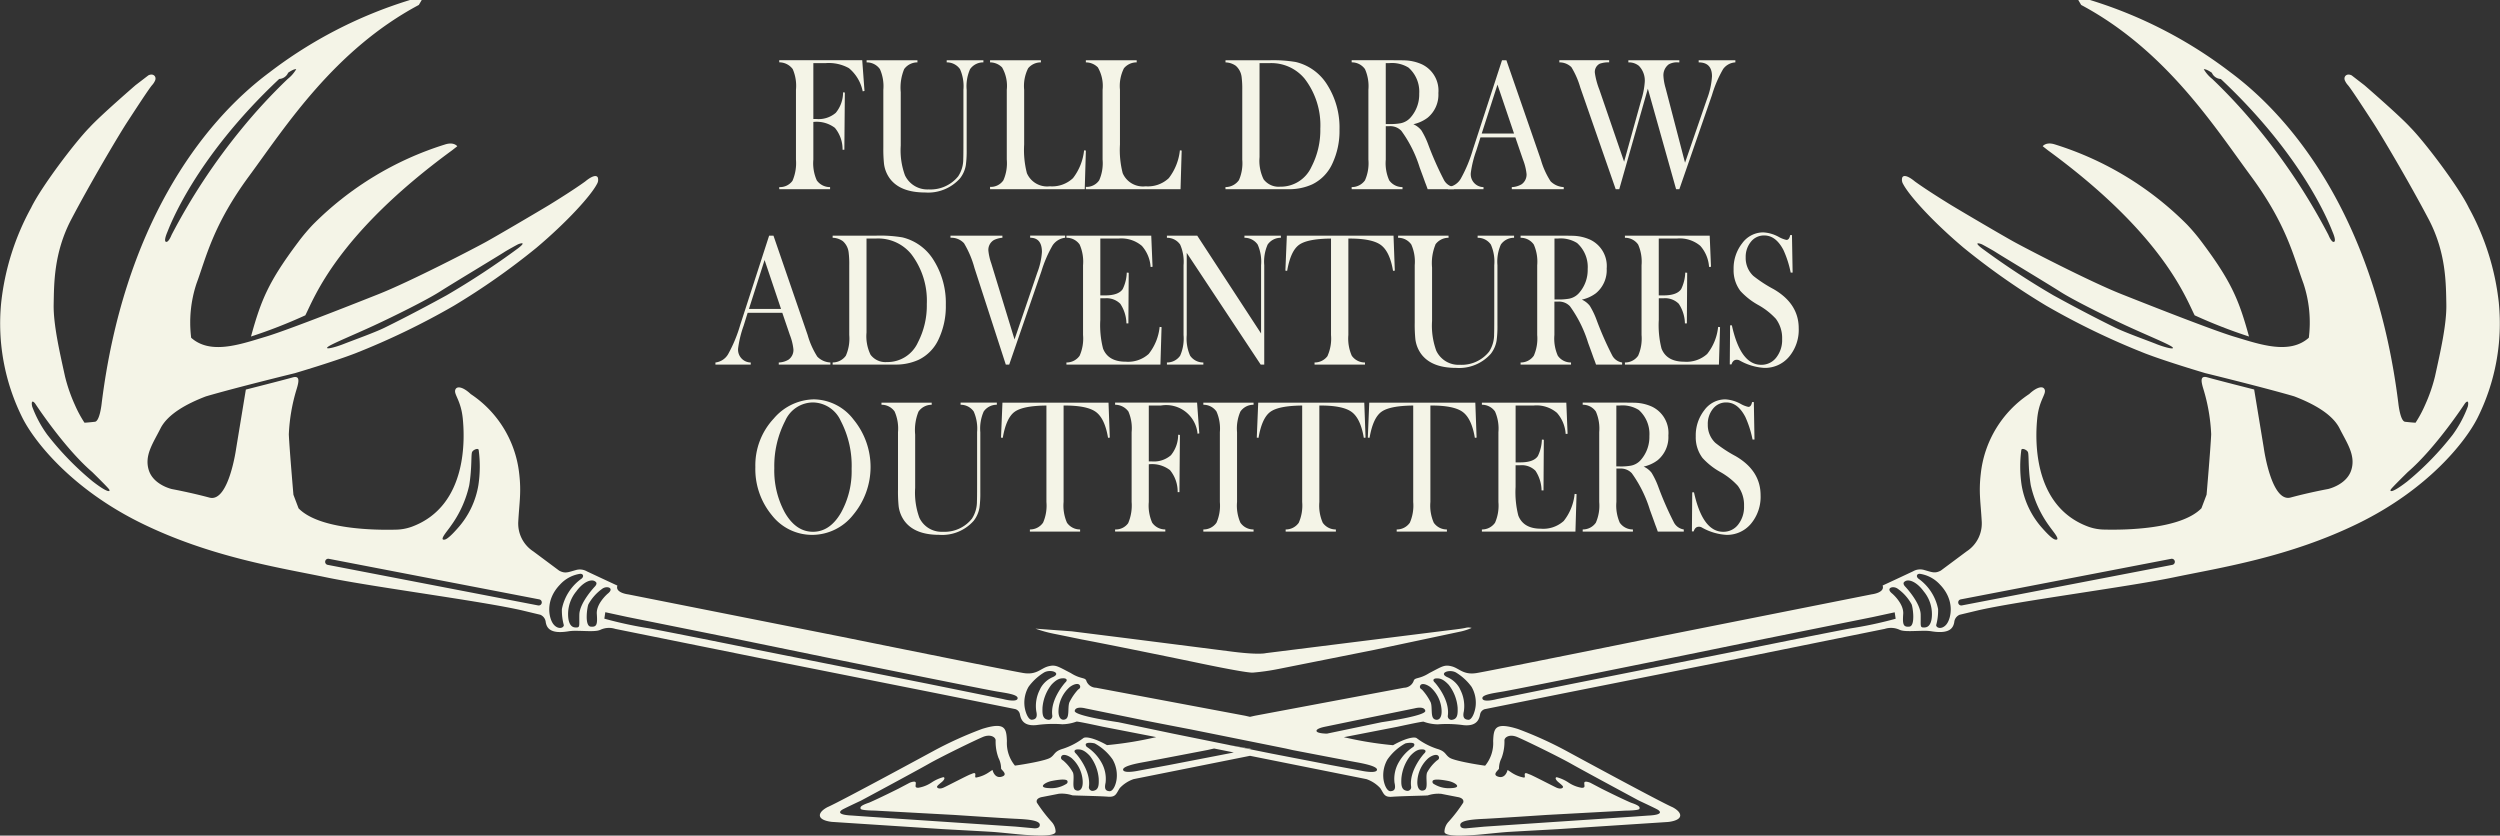 <svg xmlns="http://www.w3.org/2000/svg" xmlns:xlink="http://www.w3.org/1999/xlink" id="Group_2" data-name="Group 2" width="366.756" height="122.582" viewBox="0 0 366.756 122.582"><rect x="0" y="0" width="366.756" height="122.582" fill="#333333" stroke="none"/><defs><clipPath id="clip-path"><rect id="Rectangle_2" data-name="Rectangle 2" width="366.756" height="122.582" fill="#f4f4e7"></rect></clipPath></defs><g id="Group_1" data-name="Group 1" clip-path="url(#clip-path)"><path id="Path_1" data-name="Path 1" d="M264.014,146.3c4.431.6,5.479.282,5.479.282l26.88-3.363s1.783-.2,2.357-.333a1.737,1.737,0,0,1,.937,0,8.644,8.644,0,0,1-1.481.5l-12.841,2.726L271.357,148.9a33.031,33.031,0,0,1-3.814.544c-1.216.03-8.694-1.571-8.694-1.571s-10.635-2.206-16.367-3.294c0,0-2.909-.6-4.223-.861a19.122,19.122,0,0,1-2.583-.725l5.333.393,8.308,1.042Z" transform="translate(-83.769 -50.768)" fill="#f4f4e7"></path><path id="Path_2" data-name="Path 2" d="M66.211,44.559a28.264,28.264,0,0,0-2.148,2.552C59.7,52.924,58.6,55.629,57.128,60.977A74.88,74.88,0,0,0,65.1,57.866c1.359-2.69,4.723-11.914,21.522-24.2l.766-.6s-.463-.665-1.733-.282a47.111,47.111,0,0,0-19.448,11.78" transform="translate(-20.306 -11.609)" fill="#f4f4e7"></path><path id="Path_3" data-name="Path 3" d="M271.243,166.078l.039-.008h0l-.039.008" transform="translate(-96.412 -59.029)" fill="#f4f4e7"></path><path id="Path_4" data-name="Path 4" d="M366.583,44.414A37.226,37.226,0,0,0,362.192,30.5c-1.47-3.062-6.506-9.708-8.58-11.8-1.491-1.652-6.728-6.184-6.728-6.184L345,11.061c-.74-.38-1.289.2-.965.82a2.526,2.526,0,0,0,.346.537c.423.423,2.568,3.747,3.716,5.5s5.348,8.822,8.248,14.351c2.538,4.895,2.478,9.427,2.538,12.357s-.857,6.919-1.662,10.585a23.686,23.686,0,0,1-1.465,4.22,17.433,17.433,0,0,1-1.39,2.583s-.453-.015-1.511-.136c-.74-.03-1.012-2.719-1.012-2.719-3.2-25.682-14.443-40.969-24.594-48.523A65.475,65.475,0,0,0,306.609,0h-1.722l.423.725c12.448,6.647,19.578,17.886,24.9,25.1s6.3,11.958,7.715,15.765a18.178,18.178,0,0,1,.786,7.956c-2.8,2.5-7.09,1.007-10.756-.1-2.739-.785-11.582-4.25-16.7-6.284-4.734-1.874-14.18-6.788-15.852-7.715s-7.063-4.089-9.2-5.378c-1.41-.866-3.7-2.306-5.267-3.434-1.017-.846-1.692-1.007-1.873-.584a1.17,1.17,0,0,0,.121.926c.907,1.753,4.442,5.62,8.883,9.366a103.258,103.258,0,0,0,12.145,8.52,109.147,109.147,0,0,0,14.472,6.979c3.243,1.249,8.843,2.9,8.843,2.9s8.641,2.115,13.032,3.4c2.739,1.048,5.559,2.558,6.647,4.673,1.088,2.176,2.417,3.969,1.733,6.144s-3.4,2.779-3.4,2.779-2.659.483-5.5,1.249S332.1,65.7,332.1,65.7l-1.41-8.56s-5.72-1.45-6.828-1.773-.987.5-.624,1.692a26.555,26.555,0,0,1,1.148,6.647c-.081,1.974-.675,8.863-.675,8.863l-.755,1.994c-3.048,3.122-11.318,3.2-14.294,3.126a7.181,7.181,0,0,1-2.284-.417c-8.409-3.082-7.763-13.358-7.512-15.882.262-2.639,1.309-3.525,1.108-4.19s-1.169-.443-2.276.6a16.1,16.1,0,0,0-7.111,11.683c-.322,2.78-.02,4.129.141,7.07a4.874,4.874,0,0,1-2.215,4.331l-3.787,2.82c-.866.463-1.279.242-2.427-.081a2.076,2.076,0,0,0-1.651.191s-3.389,1.591-4.462,2.082c.37,1.073-1.6,1.292-1.6,1.292L243.252,93.42s-24.654,5-26.633,5.318c-1.949.317-2.538-.695-3.641-.982s-1.405.015-3.293.982c-1.526.967-2.145.574-2.311,1.194a1.54,1.54,0,0,1-1.405.962L184.094,105l-.716.162-.715-.162-21.875-4.109a1.54,1.54,0,0,1-1.4-.962c-.166-.619-.786-.227-2.311-1.194-1.889-.967-2.191-1.268-3.294-.982s-1.692,1.3-3.64.982C148.158,98.42,123.5,93.42,123.5,93.42L92.173,87.2s-1.972-.219-1.6-1.292c-1.073-.491-4.462-2.082-4.462-2.082a2.078,2.078,0,0,0-1.652-.191c-1.148.322-1.561.544-2.427.081l-3.787-2.82a4.873,4.873,0,0,1-2.216-4.331c.161-2.94.463-4.29.141-7.07a16.1,16.1,0,0,0-7.11-11.683c-1.108-1.047-2.075-1.268-2.277-.6s.846,1.551,1.108,4.19c.251,2.524.9,12.8-7.512,15.882a7.178,7.178,0,0,1-2.284.417c-2.975.078-11.245,0-14.294-3.126l-.755-1.994s-.594-6.889-.675-8.863a26.524,26.524,0,0,1,1.149-6.647c.362-1.189.483-2.014-.625-1.692s-6.828,1.773-6.828,1.773l-1.41,8.56S33.568,73.761,30.728,73s-5.5-1.249-5.5-1.249-2.719-.6-3.4-2.779S22.47,65,23.558,62.824c1.087-2.115,3.907-3.626,6.647-4.673,4.391-1.289,13.032-3.4,13.032-3.4s5.6-1.651,8.843-2.9a109.146,109.146,0,0,0,14.472-6.979A103.256,103.256,0,0,0,78.7,36.346c4.441-3.746,7.976-7.613,8.883-9.366a1.169,1.169,0,0,0,.121-.926c-.182-.423-.857-.262-1.874.584-1.571,1.128-3.857,2.568-5.267,3.434-2.142,1.289-7.533,4.451-9.2,5.378S60.237,41.291,55.5,43.165c-5.116,2.034-13.958,5.5-16.7,6.284-3.666,1.107-7.956,2.6-10.756.1a18.176,18.176,0,0,1,.785-7.956c1.41-3.807,2.4-8.547,7.715-15.765S49,7.372,61.445.725L61.868,0H60.147A65.474,65.474,0,0,0,39.511,10.635C29.359,18.189,18.119,33.476,14.917,59.158c0,0-.272,2.689-1.013,2.719-1.057.121-1.51.136-1.51.136A17.474,17.474,0,0,1,11,59.43a23.69,23.69,0,0,1-1.465-4.22c-.806-3.666-1.722-7.654-1.662-10.585s0-7.463,2.538-12.357c2.9-5.529,7.1-12.6,8.248-14.351s3.294-5.076,3.717-5.5a2.555,2.555,0,0,0,.345-.537c.324-.615-.225-1.2-.964-.82l-1.889,1.448s-5.237,4.532-6.727,6.184c-2.075,2.095-7.111,8.741-8.581,11.8A37.227,37.227,0,0,0,.173,44.414a30.957,30.957,0,0,0,3.142,16.93c1.773,3.495,7.251,10.424,17.443,15.419S41.1,83.289,47.87,84.7s23,3.505,28.844,4.875l2.558.614a1.3,1.3,0,0,1,.786,1.073c.144.837.633,1.77,3.256,1.365a6,6,0,0,1,.773-.081c1.592-.034,3.311.2,4.023-.167a2.991,2.991,0,0,1,2.146-.121l21.466,4.335,25.651,5.106,11.572,2.326a.978.978,0,0,1,.675.735c.121.594.363,1.823,2.437,1.611a17.612,17.612,0,0,1,3.767-.121,6.223,6.223,0,0,0,2.105-.393c.272-.03,3.807.745,3.807.745l7.884,1.533a52.564,52.564,0,0,1-7.218,1.176c-1.873-1.058-3.157-1.285-3.474-1.027a10.206,10.206,0,0,1-2.976,1.556c-1.314.378-1.163.861-1.858,1.314s-4.048,1.012-5.2,1.163a5.2,5.2,0,0,1-1.178-3.6c-.075-1.888-.242-2.84-3.64-1.782a55.914,55.914,0,0,0-7.07,3.2s-13.9,7.553-15.62,8.278c-1.3.695-1.1,1.285-1.1,1.285.106.74,1.782.876,1.782.876l16.225,1.058s5.711.312,7.07.393,4.089.4,5.187.463,4.27.312,4.31-.474a2.226,2.226,0,0,0-.574-1.44,21.7,21.7,0,0,1-2.175-2.83c-.222-.695.8-.826.8-.826s1.561-.3,2.417-.473a4.906,4.906,0,0,1,1.984.231c.373.041,4.008.1,5.217.2s1.219-.483,1.753-1.269A4.992,4.992,0,0,1,166.3,114.3l17.08-3.421,17.08,3.421a4.993,4.993,0,0,1,2.025,1.319c.534.786.543,1.37,1.752,1.269s4.844-.161,5.217-.2a4.906,4.906,0,0,1,1.984-.231c.856.171,2.417.473,2.417.473s1.017.131.8.826a21.7,21.7,0,0,1-2.175,2.83,2.229,2.229,0,0,0-.574,1.44c.041.786,3.212.534,4.311.474s3.827-.383,5.186-.463,7.07-.393,7.07-.393l16.225-1.058s1.677-.136,1.783-.876c0,0,.2-.589-1.1-1.285-1.722-.725-15.621-8.278-15.621-8.278a55.934,55.934,0,0,0-7.069-3.2c-3.4-1.058-3.566-.106-3.641,1.782a5.2,5.2,0,0,1-1.178,3.6c-1.148-.151-4.5-.71-5.2-1.163s-.544-.937-1.858-1.314a10.205,10.205,0,0,1-2.976-1.556c-.318-.257-1.6-.03-3.475,1.027a52.544,52.544,0,0,1-7.217-1.176l7.883-1.533s3.535-.775,3.807-.745a6.218,6.218,0,0,0,2.1.393,17.612,17.612,0,0,1,3.767.121c2.075.211,2.317-1.017,2.437-1.611a.979.979,0,0,1,.675-.735l11.572-2.326,25.651-5.106L276.5,92.257a2.99,2.99,0,0,1,2.145.121c.712.363,2.431.133,4.023.167a6.006,6.006,0,0,1,.773.081c2.622.4,3.111-.529,3.255-1.365a1.3,1.3,0,0,1,.786-1.073l2.558-.614c5.841-1.37,22.076-3.464,28.844-4.875s16.92-2.94,27.111-7.936,15.671-11.924,17.444-15.418a30.957,30.957,0,0,0,3.142-16.93m-50.275,6.043c-1.591-.625-4.472-1.651-5.962-2.376s-4.855-2.417-9.1-4.754a116.2,116.2,0,0,1-10.495-6.9c-1.185-.914-.506-.785-.02-.595.1.039,1.68.911,2.075,1.174.544.363,7.533,4.572,9.427,5.781s6.587,3.545,9.628,4.955,6.224,2.7,6.788,3.142-.746.2-2.337-.423m26.044-14.971c-.363.015-.766-1.022-.766-1.022a90.389,90.389,0,0,0-10.252-15.53,81.422,81.422,0,0,0-6.788-7.352,5.128,5.128,0,0,1-1.249-1.43s.3-.1,1.189.523a1.5,1.5,0,0,0,1.309.907c12.539,11.773,16.172,21.91,16.421,22.491s.5,1.4.136,1.412M48.111,50.879c.564-.443,3.746-1.732,6.788-3.142s7.735-3.746,9.628-4.955S73.41,37.364,73.954,37c.394-.263,1.975-1.134,2.075-1.174.486-.189,1.166-.319-.02.595a116.256,116.256,0,0,1-10.494,6.9c-4.25,2.337-7.614,4.028-9.1,4.754s-4.371,1.752-5.962,2.376-2.9.866-2.337.423M24.539,34.073c.249-.581,3.883-10.718,16.421-22.491a1.5,1.5,0,0,0,1.309-.907c.886-.624,1.189-.523,1.189-.523a5.128,5.128,0,0,1-1.249,1.43,81.414,81.414,0,0,0-6.788,7.352,90.387,90.387,0,0,0-10.252,15.53s-.4,1.037-.766,1.022-.113-.831.136-1.413M13.633,70.654a43.19,43.19,0,0,1-6.692-6.874,17.046,17.046,0,0,1-2.221-4.139c-.121-.559-.075-1.027.408-.483,0,0,4.23,6.5,8.4,10.091,0,0,2.266,2.221,2.478,2.538s-.015.679-2.371-1.133M66.1,77.205a16.072,16.072,0,0,0,2.739-6.023c.423-2.659.242-4.512.423-4.874s.947-.645.967-.262a18.422,18.422,0,0,1-.044,5.1,12.529,12.529,0,0,1-3.03,6.333c-.716.818-1.509,1.617-1.921,1.684-.866.141.322-1.168.866-1.954M78.944,88.818,48.066,82.865a.451.451,0,1,1,.171-.886l30.878,5.952a.451.451,0,0,1-.171.886m3.771,2.89c-.02.463-.886.685-1.531-.141s-1.289-3.464.967-5.8a4.979,4.979,0,0,1,2.981-1.591c.463,0,.564.443.141.745a7.139,7.139,0,0,0-2.84,4.431,7.988,7.988,0,0,0,.282,2.356m1.672.342c-.766-.04-1.047-.906-1.047-1.934a5.213,5.213,0,0,1,1.209-3.363c1.007-1.39,2.256-1.914,2.82-1.41.362.262-.121.725-.121.725s-2.215,2.337-2.256,4.089.161,1.934-.6,1.893m2.256-.121c-.927-.1-.5-2.937-.322-3.283a6.838,6.838,0,0,1,2.034-2.276c.685-.5,1.853-.1.789.728,0,0-1.7,1.448-1.595,2.958s.02,1.974-.906,1.873m62.633,10.564c-.161.6-2.135.061-2.135.061l-10.967-2.226-25.1-5S101.448,93.36,95.365,92.2a58.511,58.511,0,0,1-6.707-1.441l.141-.946,3.238.7,15.877,3.2L121,96.4l15.046,3.036s8.772,1.763,10.161,2,3.233.453,3.072,1.057m3.26,18.5c.03.672-.967.507-.967.507l-2.561-.235-9.268-.626-4.759-.318s-6.45-.423-9.97-.679c-2.4-.106-1.768-.665-1.45-.861s2.749-1.33,2.749-1.33,8.007-4.3,9.9-5.378,6.858-3.49,7.976-3.958,1.888.03,1.873.514a6.819,6.819,0,0,0,.423,2.568,3.442,3.442,0,0,1,.378,1.541c0,.2,1.133.906.075,1.209s-1.337-1-1.337-1l-.468.309a4.864,4.864,0,0,1-1.957.816c-.234-.053,0-.453-.128-.6s-.378.023-.725.143-3.172,1.586-3.837,1.9-.989.091-1.02-.053.211-.34.672-.717.514-.7.257-.733a5.749,5.749,0,0,0-1.7.763,4.95,4.95,0,0,1-1.969.792c-.58,0-.375-.278-.375-.7s-.889-.042-.889-.042l-1.662.876s-2.81,1.41-4.29,2.045c-1.309.443-1.33.655-1.249.907s2.065.262,2.065.262l11.617.634s7.349.491,9.019.567,3.55.2,3.581.876m3.9-6a4.142,4.142,0,0,1-2.588.625c-1.692-.071-.524-.856.433-1.047s2.166-.345,2.306,0a.344.344,0,0,1-.151.423m1.33.906c-.574-.292-.1-1.8-.363-2.558a6.117,6.117,0,0,0-1.458-1.786s-.455-.2-.244-.6.947-.171,1.49.252a4.861,4.861,0,0,1,1.632,3.314c.09,1.268-.483,1.671-1.058,1.379m2.709.091a.543.543,0,0,1-.735-.574c.333-2.427-1.893-4.854-1.893-4.854-.443-.4-.141-.625.252-.625s.916.021,1.782.957a6.267,6.267,0,0,1,1.3,3.354c.01.645.081,1.581-.705,1.742m2.266.081c-.585-.051-.755-.373-.554-1.249a4.868,4.868,0,0,0-.624-2.991,6.515,6.515,0,0,0-2.157-2.276c-.545-.725.666-.625,1.19-.494a7.714,7.714,0,0,1,2.618,2.347,4.646,4.646,0,0,1,.614,2.638c-.05.9-.5,2.075-1.087,2.025m64.076,3.484,11.617-.634s1.984-.01,2.065-.262.061-.463-1.249-.907c-1.481-.634-4.291-2.045-4.291-2.045l-1.662-.876s-.888-.379-.888.042.2.7-.376.7a4.944,4.944,0,0,1-1.968-.792,5.764,5.764,0,0,0-1.7-.763c-.257.03-.2.355.257.733s.7.574.672.717-.355.371-1.02.053-3.49-1.782-3.837-1.9-.6-.295-.725-.143.106.551-.128.6a4.862,4.862,0,0,1-1.956-.816l-.469-.309s-.279,1.3-1.337,1,.075-1.012.075-1.209a3.442,3.442,0,0,1,.378-1.541,6.807,6.807,0,0,0,.423-2.568c-.015-.483.755-.982,1.874-.514s6.088,2.886,7.976,3.958,9.895,5.378,9.895,5.378,2.433,1.133,2.75,1.33.951.755-1.45.861c-3.52.257-9.971.68-9.971.68l-4.759.317-9.268.626-2.56.235s-1,.166-.967-.507,1.91-.8,3.58-.876,9.019-.567,9.019-.567m-14.347-4.985c.957.191,2.125.977.433,1.047a4.145,4.145,0,0,1-2.589-.625.344.344,0,0,1-.151-.423c.14-.345,1.349-.191,2.306,0m-2.911-3.364c.544-.423,1.279-.655,1.491-.252s-.244.6-.244.6a6.117,6.117,0,0,0-1.458,1.786c-.262.755.211,2.266-.363,2.558s-1.148-.111-1.057-1.379a4.86,4.86,0,0,1,1.631-3.314m-.906-1.269c.393,0,.695.222.251.625,0,0-2.226,2.427-1.893,4.854a.543.543,0,0,1-.735.574c-.785-.161-.715-1.1-.7-1.742a6.26,6.26,0,0,1,1.3-3.354c.866-.937,1.39-.957,1.783-.957m-5.116,1.471a7.71,7.71,0,0,1,2.619-2.347c.523-.131,1.734-.231,1.189.494a6.509,6.509,0,0,0-2.156,2.276,4.874,4.874,0,0,0-.625,2.991c.2.877.03,1.2-.554,1.249s-1.038-1.128-1.088-2.025a4.646,4.646,0,0,1,.614-2.638m-51-10.232a5.232,5.232,0,0,0-.523,3.172c.2.877-.05,1.189-.635,1.239s-1.057-1.3-1.107-2.2a4.648,4.648,0,0,1,.614-2.639,7.982,7.982,0,0,1,2.3-2.11c.971-.523,2.55.095,1.28.683a3.761,3.761,0,0,0-1.783,1.557c-.05.093-.1.19-.142.294m1.823,3.815a.542.542,0,0,1-.735.574c-.786-.161-.715-1.1-.705-1.742a6.267,6.267,0,0,1,1.3-3.354c.866-.937,1.39-.957,1.782-.957s.695.221.252.624c0,0-2.226,2.427-1.894,4.855m1.974.507c-.574.292-1.148-.111-1.058-1.38a4.861,4.861,0,0,1,1.632-3.313c.543-.423,1.279-.655,1.49-.252s-.244.6-.244.6a8.035,8.035,0,0,0-1.294,1.9c-.262.755.048,2.147-.527,2.439m23.93,5.044-8.787,1.7-4.471.831s-2.085.451-2.251-.1,1.918-.958,3.1-1.169,9.271-1.767,9.271-1.767l.969-.22,2.89.579ZM202,112.974c-.166.55-2.251.1-2.251.1l-4.472-.831-8.787-1.7-.719-.144-2.382-.482-.01,0-3.015-.605.023-.005-8.29-1.678-8.025-1.679s-6.546-.927-6.406-1.672,1.551-.362,1.551-.362l8.681,1.773s3.677.724,6.984,1.352h0l-.012,0,13.793,2.777.969.22s8.092,1.556,9.271,1.767,3.263.619,3.1,1.169m-7.815-6.321,4.674-.967,8.682-1.773s1.41-.383,1.551.362-6.406,1.672-6.406,1.672l-8.025,1.679s-1.423-.007-1.523-.37,1.047-.6,1.047-.6m16.236-1.157c-.574-.292-.265-1.684-.527-2.439a8.019,8.019,0,0,0-1.294-1.9s-.456-.2-.244-.6.947-.171,1.491.252a4.863,4.863,0,0,1,1.631,3.313c.091,1.269-.483,1.672-1.058,1.38m2.71.067a.543.543,0,0,1-.735-.574c.333-2.427-1.894-4.855-1.894-4.855-.443-.4-.14-.624.252-.624s.917.02,1.783.957a6.265,6.265,0,0,1,1.3,3.354c.01.645.081,1.581-.7,1.742m2.246.022c-.584-.05-.836-.362-.634-1.239a5.237,5.237,0,0,0-.524-3.172c-.044-.1-.092-.2-.142-.294a3.763,3.763,0,0,0-1.783-1.557c-1.27-.588.308-1.207,1.28-.683a7.981,7.981,0,0,1,2.3,2.11,4.648,4.648,0,0,1,.614,2.639c-.05.9-.524,2.246-1.108,2.2M271.39,92.2c-6.083,1.158-15.711,3.132-15.711,3.132l-25.1,5-10.968,2.226s-1.974.544-2.135-.061,1.682-.815,3.071-1.057,10.162-2,10.162-2L245.76,96.4l13.082-2.674,15.877-3.2,3.238-.7.141.946A58.447,58.447,0,0,1,271.39,92.2m8.721-.272c-.926.1-1.007-.363-.906-1.873s-1.595-2.958-1.595-2.958c-1.064-.828.1-1.231.789-.728a6.831,6.831,0,0,1,2.034,2.276c.173.347.6,3.183-.322,3.283m2.256.121c-.765.041-.564-.141-.6-1.893s-2.256-4.089-2.256-4.089-.483-.463-.121-.725c.564-.5,1.813.02,2.82,1.41a5.214,5.214,0,0,1,1.209,3.363c0,1.027-.282,1.894-1.047,1.934m3.2-.483c-.645.826-1.511.6-1.531.141a8,8,0,0,0,.282-2.356,7.142,7.142,0,0,0-2.841-4.431c-.423-.3-.322-.745.141-.745a4.977,4.977,0,0,1,2.981,1.591c2.256,2.337,1.611,4.975.967,5.8m10.957-25.52c.02-.383.786-.1.967.262s0,2.215.423,4.874a16.092,16.092,0,0,0,2.739,6.023c.544.786,1.733,2.095.866,1.954-.412-.067-1.2-.866-1.921-1.684a12.525,12.525,0,0,1-3.03-6.332,18.422,18.422,0,0,1-.044-5.1M318.69,82.865l-30.879,5.952a.451.451,0,0,1-.171-.886l30.879-5.952a.451.451,0,0,1,.171.886m43.346-23.224a17.014,17.014,0,0,1-2.221,4.139,43.215,43.215,0,0,1-6.692,6.874c-2.356,1.812-2.583,1.45-2.372,1.133s2.478-2.538,2.478-2.538c4.17-3.6,8.4-10.091,8.4-10.091.483-.544.528-.075.408.483" transform="translate(0 0)" fill="#f4f4e7"></path><path id="Path_5" data-name="Path 5" d="M487.214,57.866a74.866,74.866,0,0,0,7.976,3.112c-1.47-5.349-2.574-8.054-6.935-13.868a28.273,28.273,0,0,0-2.148-2.551,47.1,47.1,0,0,0-19.449-11.781c-1.268-.383-1.732.282-1.732.282l.765.6c16.8,12.287,20.163,21.512,21.522,24.2" transform="translate(-165.256 -11.609)" fill="#f4f4e7"></path><path id="Path_6" data-name="Path 6" d="M271.235,166.056l.012,0-.135-.023Z" transform="translate(-96.366 -59.015)" fill="#f4f4e7"></path><path id="Path_7" data-name="Path 7" d="M279.883,169.577l-.022,0,3,.608.16-.032Z" transform="translate(-99.475 -60.275)" fill="#f4f4e7"></path><path id="Path_8" data-name="Path 8" d="M185.517,23.626a4.949,4.949,0,0,1,1.131,3.219h.262l.072-8.395-.262-.028a4.7,4.7,0,0,1-1.072,3.006,3.862,3.862,0,0,1-2.835.908h-.452v-8.2h1.811a6.065,6.065,0,0,1,3.406.737,5.948,5.948,0,0,1,2.025,3.4l.262-.057-.333-4.509H177.358v.312a2.467,2.467,0,0,1,1.977.993,6.146,6.146,0,0,1,.476,3.035V28.291A6.515,6.515,0,0,1,179.3,31.4a2.263,2.263,0,0,1-1.942.922v.312h7.457v-.312a2.35,2.35,0,0,1-1.954-.993,6.172,6.172,0,0,1-.5-3.035v-5.53a4.432,4.432,0,0,1,3.156.865" transform="translate(-63.041 -4.875)" fill="#f4f4e7"></path><path id="Path_9" data-name="Path 9" d="M202.745,15.019a2.4,2.4,0,0,1,1.954-.993v-.312h-7.457v.312a2.352,2.352,0,0,1,1.954.993,6.182,6.182,0,0,1,.5,3.035v8.423a21.042,21.042,0,0,0,.1,2.439,4.628,4.628,0,0,0,.858,2.155q1.524,2.042,5.169,2.042a6.267,6.267,0,0,0,5.122-2.07,4.281,4.281,0,0,0,.858-1.957,15.643,15.643,0,0,0,.119-2.269V18.053a6.172,6.172,0,0,1,.5-3.035,2.352,2.352,0,0,1,1.954-.993v-.312h-5.384v.312a2.352,2.352,0,0,1,1.953.993,6.174,6.174,0,0,1,.5,3.035V25.8q0,1.957-.023,2.382a4.553,4.553,0,0,1-.739,2.552,5.2,5.2,0,0,1-4.336,1.929,3.634,3.634,0,0,1-3.478-2.07,10.649,10.649,0,0,1-.619-4.368V18.393a7.1,7.1,0,0,1,.5-3.375" transform="translate(-70.109 -4.875)" fill="#f4f4e7"></path><path id="Path_10" data-name="Path 10" d="M237.482,31.029a4.464,4.464,0,0,1-3.383,1.177,3.234,3.234,0,0,1-3.359-1.929,13.577,13.577,0,0,1-.4-4.2V18.054a5.785,5.785,0,0,1,.583-3.162,2.394,2.394,0,0,1,1.871-.865v-.312h-7.457v.312a2.47,2.47,0,0,1,1.763.737,5.443,5.443,0,0,1,.691,3.29V28.292a6.18,6.18,0,0,1-.5,3.035,2.235,2.235,0,0,1-1.954.964v.34h13.889l.167-5.672-.262-.028a8.061,8.061,0,0,1-1.644,4.1" transform="translate(-80.093 -4.875)" fill="#f4f4e7"></path><path id="Path_11" data-name="Path 11" d="M259.287,31.029a4.464,4.464,0,0,1-3.383,1.177,3.234,3.234,0,0,1-3.359-1.929,13.58,13.58,0,0,1-.4-4.2V18.054a5.785,5.785,0,0,1,.583-3.162,2.394,2.394,0,0,1,1.871-.865v-.312h-7.457v.312a2.47,2.47,0,0,1,1.763.737,5.443,5.443,0,0,1,.691,3.29V28.292a6.18,6.18,0,0,1-.5,3.035,2.235,2.235,0,0,1-1.954.964v.34h13.889l.167-5.672-.262-.028a8.062,8.062,0,0,1-1.644,4.1" transform="translate(-87.844 -4.875)" fill="#f4f4e7"></path><path id="Path_12" data-name="Path 12" d="M285.331,14.14a6.34,6.34,0,0,1,5.194,2.269,11.191,11.191,0,0,1,2.311,7.345,11.683,11.683,0,0,1-1.31,5.615,4.947,4.947,0,0,1-4.6,2.893,2.744,2.744,0,0,1-2.407-1.078,6.17,6.17,0,0,1-.6-3.261V14.14Zm-4.455,17.186a2.4,2.4,0,0,1-1.954.993v.312h9.2a8.175,8.175,0,0,0,3.526-.709,6.226,6.226,0,0,0,2.942-3.02,11.234,11.234,0,0,0,1.06-5.034,11.689,11.689,0,0,0-1.763-6.495,7.467,7.467,0,0,0-4.645-3.4,19.992,19.992,0,0,0-3.907-.255h-6.408v.312a2.67,2.67,0,0,1,1.525.51,2.591,2.591,0,0,1,.833,1.588,13.265,13.265,0,0,1,.1,1.929V28.292a6.172,6.172,0,0,1-.5,3.035" transform="translate(-99.142 -4.875)" fill="#f4f4e7"></path><path id="Path_13" data-name="Path 13" d="M312.643,14.139h.477a4.622,4.622,0,0,1,2.859.652,4.691,4.691,0,0,1,1.573,3.829,5.079,5.079,0,0,1-1.239,3.46,2.609,2.609,0,0,1-1.5.879,8.6,8.6,0,0,1-1.716.113h-.452Zm.572,9.245a2.25,2.25,0,0,1,1.715.681,18.365,18.365,0,0,1,2.692,5.388q.547,1.475.81,2.212.214.539.357.964h3.86v-.312a1.985,1.985,0,0,1-1.489-1.078,46.9,46.9,0,0,1-2.275-5.133,11.673,11.673,0,0,0-1.012-2.1,3.118,3.118,0,0,0-1.18-.908,5.421,5.421,0,0,0,2.072-.936,4.379,4.379,0,0,0,1.6-3.63,4.266,4.266,0,0,0-2.431-4.226,6.663,6.663,0,0,0-2.311-.567q-.477-.028-2.358-.028h-5.622v.312a2.352,2.352,0,0,1,1.954.993,6.182,6.182,0,0,1,.5,3.035V28.291a6.18,6.18,0,0,1-.5,3.035,2.35,2.35,0,0,1-1.954.993v.312H315.1v-.312a2.349,2.349,0,0,1-1.953-.993,6.171,6.171,0,0,1-.5-3.035V23.385Z" transform="translate(-109.35 -4.875)" fill="#f4f4e7"></path><path id="Path_14" data-name="Path 14" d="M345.9,14.027a2.488,2.488,0,0,1,1.762.695,12.194,12.194,0,0,1,1.311,2.992l5.193,14.918h.524l4.193-14.747,4.145,14.747h.476l4.788-13.812a17.427,17.427,0,0,1,1.644-3.829,2.378,2.378,0,0,1,1.787-.964v-.312h-5.384v.312q1.953,0,1.954,2.042a11.246,11.246,0,0,1-.738,3.347l-3.217,9.331L361.48,17.771a7.82,7.82,0,0,1-.31-1.73,1.992,1.992,0,0,1,.786-1.73,2.447,2.447,0,0,1,1.358-.284h.19v-.312h-7.48v.312a2.316,2.316,0,0,1,1.548.51,3.091,3.091,0,0,1,.857,2.382,11.327,11.327,0,0,1-.5,2.581L355.4,28.6l-3.621-10.55a11.1,11.1,0,0,1-.667-2.467,1.356,1.356,0,0,1,.715-1.361,3.81,3.81,0,0,1,1.382-.2v-.312H345.9ZM334.512,24.464l2.311-7.175,2.429,7.175Zm12.03,7.856a2.893,2.893,0,0,1-1.929-.851,11.776,11.776,0,0,1-1.43-3.176l-5.051-14.577h-.643l-4.264,13.074a20.572,20.572,0,0,1-1.787,4.3,2.5,2.5,0,0,1-1.881,1.234v.312h5.217v-.312a1.889,1.889,0,0,1-1.858-2.127,15.674,15.674,0,0,1,.81-3.261l.6-1.9h5.122l1.12,3.261a7.984,7.984,0,0,1,.523,2.127,1.747,1.747,0,0,1-.714,1.475,3.029,3.029,0,0,1-1.453.425v.312h7.623Z" transform="translate(-117.14 -4.875)" fill="#f4f4e7"></path><path id="Path_15" data-name="Path 15" d="M285.925,54.062h.473a4.56,4.56,0,0,1,2.839.652,4.706,4.706,0,0,1,1.561,3.829,5.1,5.1,0,0,1-1.23,3.46,2.586,2.586,0,0,1-1.491.879,8.466,8.466,0,0,1-1.7.113h-.45Zm.568,9.245a2.224,2.224,0,0,1,1.7.681,18.386,18.386,0,0,1,2.672,5.388q.544,1.475.8,2.212.214.539.355.964h3.831v-.312a1.972,1.972,0,0,1-1.478-1.078,47,47,0,0,1-2.259-5.133,11.693,11.693,0,0,0-1.006-2.1,3.094,3.094,0,0,0-1.17-.908A5.367,5.367,0,0,0,292,62.088a4.393,4.393,0,0,0,1.585-3.63,4.271,4.271,0,0,0-2.413-4.226,6.57,6.57,0,0,0-2.295-.567q-.473-.028-2.342-.028h-5.582v.312a2.329,2.329,0,0,1,1.939.993,6.212,6.212,0,0,1,.5,3.035V68.214a6.212,6.212,0,0,1-.5,3.035,2.328,2.328,0,0,1-1.939.993v.312h7.4v-.312a2.328,2.328,0,0,1-1.939-.993,6.212,6.212,0,0,1-.5-3.035V63.308Zm-18.047-8.366a2.375,2.375,0,0,1,1.939-.993v-.312h-7.4v.312a2.329,2.329,0,0,1,1.939.993,6.212,6.212,0,0,1,.5,3.035V66.4a21.226,21.226,0,0,0,.095,2.439,4.65,4.65,0,0,0,.851,2.155q1.513,2.042,5.133,2.042a6.2,6.2,0,0,0,5.085-2.07,4.284,4.284,0,0,0,.851-1.957,15.647,15.647,0,0,0,.119-2.269V57.976a6.212,6.212,0,0,1,.5-3.035,2.33,2.33,0,0,1,1.939-.993v-.312h-5.345v.312a2.329,2.329,0,0,1,1.94.993,6.211,6.211,0,0,1,.5,3.035v7.742q0,1.957-.024,2.382a4.578,4.578,0,0,1-.733,2.552,5.153,5.153,0,0,1-4.3,1.929,3.6,3.6,0,0,1-3.453-2.07,10.715,10.715,0,0,1-.615-4.368V58.316a7.154,7.154,0,0,1,.5-3.375m-15.8,16.307a2.327,2.327,0,0,1-1.939.993v.312h7.4v-.312a2.33,2.33,0,0,1-1.94-.993,6.222,6.222,0,0,1-.5-3.035V54.062q3.429-.028,4.754.936t1.8,3.8l.26-.028-.189-5.133H246.662l-.213,5.133.26.028q.5-2.893,1.727-3.8t4.707-.936V68.214a6.21,6.21,0,0,1-.5,3.035m-9.816,1.3h.521V57.976a6.216,6.216,0,0,1,.5-3.035,2.331,2.331,0,0,1,1.94-.993v-.312h-5.345v.312a2.334,2.334,0,0,1,1.94.993,6.224,6.224,0,0,1,.5,3.035V67.987l-9.366-14.35h-4.447v.312a2.328,2.328,0,0,1,1.939.993,6.21,6.21,0,0,1,.5,3.035V68.214a6.21,6.21,0,0,1-.5,3.035,2.326,2.326,0,0,1-1.939.993v.312h5.345v-.312a2.329,2.329,0,0,1-1.939-.993,6.214,6.214,0,0,1-.5-3.035V56.161Zm-28.5-18.916v.312a2.33,2.33,0,0,1,1.939.993,6.214,6.214,0,0,1,.5,3.035V68.214a6.214,6.214,0,0,1-.5,3.035,2.329,2.329,0,0,1-1.939.993v.312h13.79l.166-5.5L228,67.023a7.567,7.567,0,0,1-1.608,3.97,4.51,4.51,0,0,1-3.359,1.134q-2.578,0-3.335-1.929a13.841,13.841,0,0,1-.4-4.2V62.826h.663a2.832,2.832,0,0,1,2.271.808,5.435,5.435,0,0,1,.9,2.879h.284l.048-7.43-.284-.028a5.967,5.967,0,0,1-.591,2.411q-.615.936-2.6.936H219.3V54.062h2.649A4.656,4.656,0,0,1,225.4,55.14a5.191,5.191,0,0,1,1.277,3.091l.284-.028-.19-4.566Zm-17.007.312a2.522,2.522,0,0,1,1.987.808,14.448,14.448,0,0,1,1.537,3.644l4.589,14.152h.5l4.73-13.7a18.094,18.094,0,0,1,1.644-3.8,2.579,2.579,0,0,1,1.833-1.106v-.312h-5.133v.312q1.727,0,1.727,2.1a10.472,10.472,0,0,1-.686,3.035l-3.335,9.784-3.406-11.146a8.146,8.146,0,0,1-.426-1.843,1.668,1.668,0,0,1,.8-1.588,3.451,3.451,0,0,1,1.254-.34v-.312h-7.617Zm-10.926.113a6.273,6.273,0,0,1,5.156,2.269,11.241,11.241,0,0,1,2.295,7.345,11.754,11.754,0,0,1-1.3,5.615,4.909,4.909,0,0,1-4.565,2.893,2.715,2.715,0,0,1-2.389-1.078A6.206,6.206,0,0,1,185,67.846V54.062Zm-4.424,17.186a2.373,2.373,0,0,1-1.939.993v.312h9.129a8.064,8.064,0,0,0,3.5-.709,6.2,6.2,0,0,0,2.921-3.02,11.3,11.3,0,0,0,1.053-5.034,11.752,11.752,0,0,0-1.75-6.495,7.417,7.417,0,0,0-4.612-3.4,19.706,19.706,0,0,0-3.879-.255h-6.362v.312a2.637,2.637,0,0,1,1.513.51,2.6,2.6,0,0,1,.828,1.588,13.392,13.392,0,0,1,.095,1.929V68.214a6.212,6.212,0,0,1-.5,3.035m-14.215-6.863,2.295-7.175,2.413,7.175ZM179.7,72.241a2.866,2.866,0,0,1-1.916-.851,11.844,11.844,0,0,1-1.419-3.176l-5.015-14.577h-.638l-4.234,13.074a20.671,20.671,0,0,1-1.774,4.3,2.488,2.488,0,0,1-1.869,1.234v.312h5.18v-.312a1.884,1.884,0,0,1-1.845-2.127,15.751,15.751,0,0,1,.8-3.261l.592-1.9h5.085l1.112,3.261a8.052,8.052,0,0,1,.521,2.127,1.753,1.753,0,0,1-.71,1.475,2.993,2.993,0,0,1-1.443.425v.312H179.7Z" transform="translate(-57.88 -19.065)" fill="#f4f4e7"></path><path id="Path_16" data-name="Path 16" d="M369.837,53.636v.312a2.33,2.33,0,0,1,1.939.993,6.224,6.224,0,0,1,.5,3.035V68.213a6.222,6.222,0,0,1-.5,3.035,2.328,2.328,0,0,1-1.939.993v.312h13.79l.165-5.5-.284-.028a7.565,7.565,0,0,1-1.608,3.97,4.508,4.508,0,0,1-3.359,1.134q-2.579,0-3.335-1.929a13.816,13.816,0,0,1-.4-4.2V62.825h.662a2.83,2.83,0,0,1,2.271.808,5.424,5.424,0,0,1,.9,2.879h.284l.047-7.43-.283-.028a5.977,5.977,0,0,1-.592,2.411q-.616.936-2.6.936H374.8V54.061h2.649a4.656,4.656,0,0,1,3.454,1.078,5.191,5.191,0,0,1,1.277,3.091l.284-.028-.19-4.566Z" transform="translate(-131.457 -19.065)" fill="#f4f4e7"></path><path id="Path_17" data-name="Path 17" d="M393.95,72.258q.213-.68.757-.681a.871.871,0,0,1,.4.086,8.356,8.356,0,0,0,3.642,1.106,4.608,4.608,0,0,0,3.643-1.631,6.141,6.141,0,0,0,1.419-4.183q0-3.6-3.667-5.729a19.4,19.4,0,0,1-3-1.958,3.6,3.6,0,0,1-1.112-2.694,3.488,3.488,0,0,1,.769-2.311,2.432,2.432,0,0,1,1.951-.922q1.7,0,2.815,2.128a15.022,15.022,0,0,1,1.065,3.318h.284l-.095-5.5h-.26q-.141.709-.543.709a4.041,4.041,0,0,1-1.159-.454,5.321,5.321,0,0,0-2.247-.652,3.821,3.821,0,0,0-3.087,1.588,5.952,5.952,0,0,0-1.265,3.829,5.016,5.016,0,0,0,.993,3.176,10.332,10.332,0,0,0,2.613,2.055,10.356,10.356,0,0,1,2.591,2.028,4.715,4.715,0,0,1,.922,2.977,4.161,4.161,0,0,1-.862,2.709,2.725,2.725,0,0,1-2.212,1.064q-3.028,0-4.3-5.786h-.26l-.047,5.728Z" transform="translate(-139.935 -18.799)" fill="#f4f4e7"></path><path id="Path_18" data-name="Path 18" d="M184.445,94.042a14.207,14.207,0,0,1,1.6,7.062,12.518,12.518,0,0,1-1.553,6.409q-1.624,2.808-4.119,2.808t-4.119-2.808a12.854,12.854,0,0,1-1.553-6.523,14.456,14.456,0,0,1,1.6-6.948,4.486,4.486,0,0,1,4.072-2.694,4.552,4.552,0,0,1,4.072,2.694m-9.816-.34a10.027,10.027,0,0,0-2.707,7.118,10.609,10.609,0,0,0,2.425,7.076,7.475,7.475,0,0,0,5.932,2.879,7.675,7.675,0,0,0,6.014-2.964,10.942,10.942,0,0,0,.035-13.953,7.448,7.448,0,0,0-5.838-2.964,7.909,7.909,0,0,0-5.862,2.808" transform="translate(-61.109 -32.308)" fill="#f4f4e7"></path><path id="Path_19" data-name="Path 19" d="M206.064,92.947a2.358,2.358,0,0,1,1.93-.993v-.312h-7.369v.312a2.317,2.317,0,0,1,1.931.993,6.247,6.247,0,0,1,.494,3.035V104.4a21.428,21.428,0,0,0,.094,2.439,4.661,4.661,0,0,0,.848,2.155q1.506,2.042,5.108,2.042a6.157,6.157,0,0,0,5.061-2.07,4.3,4.3,0,0,0,.847-1.957,15.754,15.754,0,0,0,.118-2.269V95.981a6.237,6.237,0,0,1,.494-3.035,2.316,2.316,0,0,1,1.93-.993v-.312h-5.32v.312a2.317,2.317,0,0,1,1.93.993,6.245,6.245,0,0,1,.494,3.035v7.742q0,1.957-.024,2.382a4.594,4.594,0,0,1-.73,2.552,5.116,5.116,0,0,1-4.284,1.929,3.585,3.585,0,0,1-3.436-2.07,10.758,10.758,0,0,1-.612-4.367V96.321a7.176,7.176,0,0,1,.495-3.375" transform="translate(-71.311 -32.574)" fill="#f4f4e7"></path><path id="Path_20" data-name="Path 20" d="M252.632,101.554a4.983,4.983,0,0,1,1.118,3.219h.259l.07-8.395-.258-.028a4.738,4.738,0,0,1-1.06,3.006,3.79,3.79,0,0,1-2.8.908h-.447v-8.2H251.3a4.621,4.621,0,0,1,5.367,4.141l.258-.057-.329-4.509H244.57v.312a2.429,2.429,0,0,1,1.954.993,6.2,6.2,0,0,1,.471,3.035v10.238a6.589,6.589,0,0,1-.506,3.105,2.226,2.226,0,0,1-1.919.922v.312h7.368v-.312a2.314,2.314,0,0,1-1.93-.993,6.243,6.243,0,0,1-.494-3.035v-5.53a4.342,4.342,0,0,1,3.119.865M234,109.254a2.315,2.315,0,0,1-1.93.993v.312h7.368v-.312a2.315,2.315,0,0,1-1.93-.993,6.243,6.243,0,0,1-.494-3.035V92.067q3.414-.028,4.732.936t1.789,3.8l.258-.028-.188-5.133h-15.56l-.211,5.133.259.028q.495-2.893,1.719-3.8t4.684-.936v14.152a6.243,6.243,0,0,1-.494,3.035" transform="translate(-80.983 -32.574)" fill="#f4f4e7"></path><path id="Path_21" data-name="Path 21" d="M279.322,92.947a2.316,2.316,0,0,1,1.93-.993v-.312h-7.368v.312a2.317,2.317,0,0,1,1.93.993,6.247,6.247,0,0,1,.494,3.035v10.238a6.245,6.245,0,0,1-.494,3.035,2.315,2.315,0,0,1-1.93.993v.312h7.368v-.312a2.314,2.314,0,0,1-1.93-.993,6.244,6.244,0,0,1-.494-3.035V95.981a6.245,6.245,0,0,1,.494-3.035" transform="translate(-97.351 -32.574)" fill="#f4f4e7"></path><path id="Path_22" data-name="Path 22" d="M292.212,109.254a2.313,2.313,0,0,1-1.93.993v.312h7.368v-.312a2.314,2.314,0,0,1-1.93-.993,6.243,6.243,0,0,1-.494-3.035V92.067q3.413-.028,4.732.936t1.789,3.8l.258-.028-.188-5.133H286.257l-.211,5.133.258.028q.494-2.893,1.718-3.8t4.685-.936v14.152a6.233,6.233,0,0,1-.5,3.035" transform="translate(-101.674 -32.574)" fill="#f4f4e7"></path><path id="Path_23" data-name="Path 23" d="M328.053,91.642v.312a2.317,2.317,0,0,1,1.93.993,6.246,6.246,0,0,1,.494,3.035v10.238a6.245,6.245,0,0,1-.494,3.035,2.315,2.315,0,0,1-1.93.993v.312h13.723l.164-5.5-.282-.028a7.586,7.586,0,0,1-1.6,3.97,4.475,4.475,0,0,1-3.343,1.134q-2.565,0-3.319-1.929a13.882,13.882,0,0,1-.4-4.2v-3.176h.659a2.81,2.81,0,0,1,2.26.808,5.446,5.446,0,0,1,.894,2.879h.283l.047-7.43-.282-.028a6,6,0,0,1-.588,2.411q-.613.936-2.59.936H333V92.067h2.636a4.618,4.618,0,0,1,3.437,1.078,5.2,5.2,0,0,1,1.271,3.091l.282-.028-.188-4.566Zm-10.569,17.612a2.313,2.313,0,0,1-1.93.993v.312h7.368v-.312a2.314,2.314,0,0,1-1.93-.993,6.244,6.244,0,0,1-.494-3.035V92.067q3.413-.028,4.732.936t1.789,3.8l.258-.028-.188-5.133H311.528l-.211,5.133.258.028q.494-2.893,1.718-3.8t4.685-.936v14.152a6.234,6.234,0,0,1-.495,3.035" transform="translate(-110.656 -32.574)" fill="#f4f4e7"></path><path id="Path_24" data-name="Path 24" d="M365.159,92.067h.47a4.521,4.521,0,0,1,2.824.652,4.716,4.716,0,0,1,1.553,3.829,5.111,5.111,0,0,1-1.223,3.46,2.569,2.569,0,0,1-1.483.879,8.4,8.4,0,0,1-1.7.113h-.447Zm.565,9.245a2.208,2.208,0,0,1,1.7.681,18.47,18.47,0,0,1,2.66,5.388q.54,1.475.8,2.212.212.539.353.964h3.813v-.312a1.963,1.963,0,0,1-1.471-1.078,47.172,47.172,0,0,1-2.248-5.133,11.646,11.646,0,0,0-1-2.1,3.083,3.083,0,0,0-1.165-.908,5.335,5.335,0,0,0,2.048-.936,4.4,4.4,0,0,0,1.577-3.63,4.274,4.274,0,0,0-2.4-4.226,6.527,6.527,0,0,0-2.284-.567q-.471-.028-2.33-.028h-5.555v.312a2.315,2.315,0,0,1,1.93.993,6.237,6.237,0,0,1,.494,3.035v10.238a6.235,6.235,0,0,1-.494,3.035,2.313,2.313,0,0,1-1.93.993v.312h7.368v-.312a2.314,2.314,0,0,1-1.93-.993,6.244,6.244,0,0,1-.494-3.035v-4.906Z" transform="translate(-128.037 -32.574)" fill="#f4f4e7"></path><path id="Path_25" data-name="Path 25" d="M385.345,110.264c.142-.454.392-.681.753-.681a.866.866,0,0,1,.4.085,8.276,8.276,0,0,0,3.625,1.106,4.578,4.578,0,0,0,3.625-1.631,6.159,6.159,0,0,0,1.412-4.183q0-3.6-3.649-5.729a19.353,19.353,0,0,1-2.989-1.957,3.606,3.606,0,0,1-1.107-2.694,3.5,3.5,0,0,1,.765-2.311,2.415,2.415,0,0,1,1.942-.922q1.695,0,2.8,2.127a15.105,15.105,0,0,1,1.059,3.318h.283l-.095-5.5h-.258q-.142.709-.541.709a4,4,0,0,1-1.154-.454,5.268,5.268,0,0,0-2.237-.652,3.8,3.8,0,0,0-3.071,1.588,5.971,5.971,0,0,0-1.259,3.829,5.03,5.03,0,0,0,.988,3.176,10.311,10.311,0,0,0,2.6,2.056,10.3,10.3,0,0,1,2.577,2.028,4.732,4.732,0,0,1,.919,2.978,4.173,4.173,0,0,1-.859,2.708,2.706,2.706,0,0,1-2.2,1.064q-3.013,0-4.284-5.786h-.258l-.047,5.729Z" transform="translate(-136.877 -32.308)" fill="#f4f4e7"></path></g></svg>